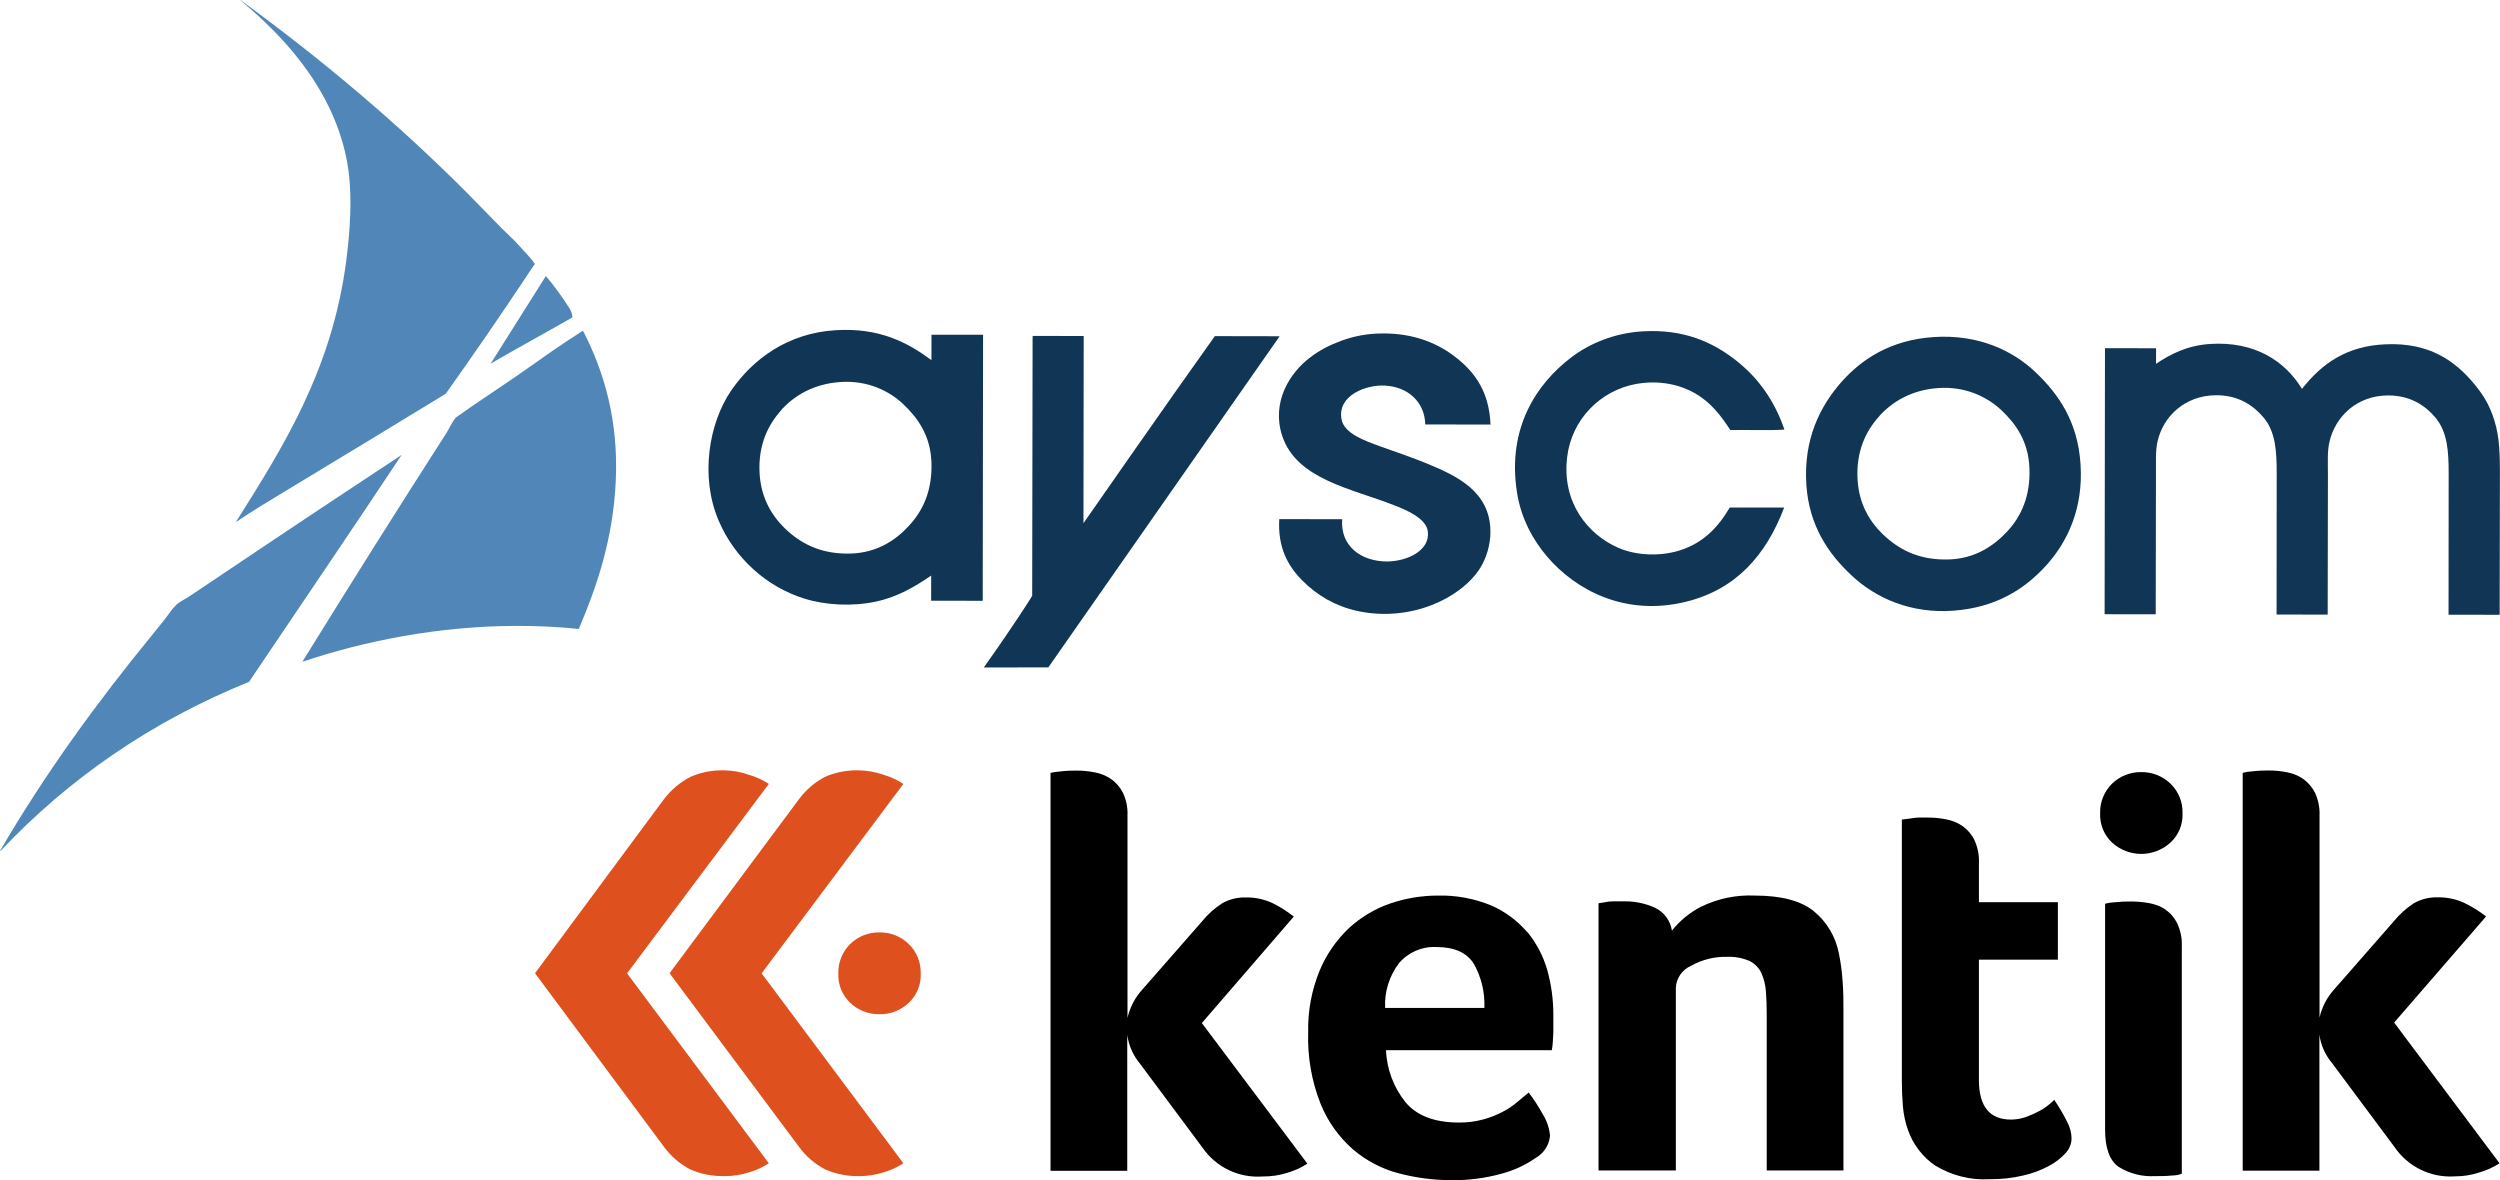 <?xml version="1.0" encoding="UTF-8"?>
<!-- Created with Inkscape (http://www.inkscape.org/) -->
<svg width="21.182mm" height="10mm" version="1.1" viewBox="0 0 21.182 10" xmlns="http://www.w3.org/2000/svg">
 <g transform="translate(89.429 11.642)">
  <g>
   <path d="m-78.467-3.876c-0.058-0.046-0.12-0.085-0.186-0.117-0.07-0.031-0.146-0.047-0.222-0.045-0.071-0.002-0.142 0.016-0.203 0.052-0.062 0.041-0.118 0.091-0.165 0.149l-0.507 0.579c-0.062 0.068-0.105 0.15-0.126 0.24v-1.713c0.003-0.067-0.01-0.133-0.038-0.193-0.024-0.047-0.058-0.087-0.101-0.117-0.042-0.029-0.089-0.048-0.139-0.057-0.051-0.01-0.102-0.015-0.154-0.015-0.048-3.237e-4 -0.096 0.002-0.143 0.008-0.026 0.002-0.052 0.005-0.077 0.012v3.371h0.65v-1.152c0.012 0.089 0.049 0.173 0.107 0.243l0.53 0.712c0.115 0.167 0.309 0.26 0.511 0.245 0.072 7.242e-4 0.143-0.01 0.211-0.032 0.059-0.017 0.116-0.043 0.167-0.077l-0.894-1.191z"/>
   <path d="m-77.693-3.102c-0.007-0.137 0.035-0.271 0.118-0.38 0.079-0.092 0.195-0.142 0.316-0.136 0.154 0 0.259 0.048 0.318 0.143 0.064 0.114 0.094 0.243 0.089 0.373zm1.203-0.643c-0.083-0.097-0.187-0.174-0.304-0.225-0.144-0.059-0.298-0.088-0.454-0.084-0.137 2.832e-4 -0.273 0.023-0.402 0.067-0.131 0.045-0.25 0.117-0.351 0.21-0.107 0.102-0.192 0.225-0.248 0.361-0.067 0.165-0.1 0.341-0.096 0.519-0.007 0.208 0.029 0.416 0.106 0.61 0.06 0.148 0.155 0.28 0.275 0.385 0.112 0.095 0.243 0.164 0.385 0.201 0.144 0.038 0.293 0.058 0.442 0.058 0.146 0.003 0.292-0.016 0.432-0.055 0.102-0.027 0.198-0.071 0.284-0.131 0.07-0.038 0.117-0.109 0.125-0.189-0.006-0.066-0.027-0.129-0.062-0.184-0.035-0.064-0.075-0.126-0.119-0.183l-0.095 0.079c-0.038 0.033-0.08 0.061-0.125 0.084-0.051 0.027-0.106 0.049-0.162 0.064-0.069 0.019-0.139 0.028-0.21 0.027-0.207 0-0.359-0.059-0.454-0.175-0.099-0.125-0.156-0.278-0.163-0.438h1.405c0.004-0.021 7e-3 -0.042 0.008-0.064l0.005-0.084v-0.148c6.72e-4 -0.13-0.017-0.26-0.052-0.385-0.034-0.117-0.091-0.226-0.168-0.32"/>
   <path d="m-73.849-3.566c-0.027-0.139-0.101-0.264-0.21-0.354-0.108-0.089-0.275-0.134-0.502-0.134-0.157-0.007-0.313 0.025-0.454 0.094-0.096 0.049-0.181 0.118-0.248 0.203-0.013-0.084-0.066-0.156-0.142-0.193-0.083-0.038-0.174-0.057-0.265-0.055h-0.09c-0.026 0-0.048 0.002-0.067 0.007l-0.058 0.009v2.264h0.655v-1.549c0.004-0.08 0.054-0.152 0.127-0.184 0.092-0.052 0.197-0.079 0.303-0.077 0.067-0.003 0.133 0.009 0.194 0.035 0.044 0.022 0.079 0.057 0.1 0.101 0.022 0.049 0.035 0.101 0.039 0.154 0.005 0.061 7e-3 0.126 7e-3 0.196v1.324h0.65v-1.349c0-0.082 0-0.167-0.007-0.254-0.005-0.08-0.016-0.16-0.032-0.239"/>
   <path d="m-72.022-2.325c-0.009 0.01-0.025 0.024-0.048 0.043-0.025 0.021-0.053 0.04-0.083 0.055-0.036 0.019-0.072 0.035-0.11 0.049-0.041 0.014-0.084 0.022-0.127 0.022-0.181 0-0.272-0.112-0.272-0.334v-1.021h0.669v-0.487h-0.669v-0.334c0.003-0.067-0.011-0.133-0.039-0.194-0.023-0.047-0.058-0.087-0.1-0.117-0.042-0.029-0.089-0.048-0.139-0.057-0.051-0.01-0.102-0.015-0.154-0.015h-0.077c-0.025 0-0.049 0.005-0.072 0.008l-0.072 0.009v2.221c0 0.07 0.003 0.14 0.009 0.21 6e-3 0.068 0.02 0.136 0.043 0.2 0.043 0.122 0.124 0.228 0.231 0.301 0.139 0.084 0.3 0.125 0.462 0.115 0.095 8.942e-4 0.19-0.009 0.282-0.031 0.077-0.017 0.15-0.044 0.22-0.082 0.053-0.027 0.101-0.065 0.141-0.109 0.031-0.033 0.049-0.077 0.05-0.122-0.001-0.05-0.014-0.099-0.038-0.143-0.032-0.064-0.068-0.126-0.109-0.185"/>
   <path d="m-71.08-3.935c-0.042-0.028-0.089-0.046-0.139-0.055-0.051-0.009-0.102-0.014-0.154-0.014-0.048-1.618e-4 -0.096 0.002-0.143 0.007-0.026 0.001-0.052 0.005-0.077 0.012v1.913c0 0.16 0.039 0.265 0.117 0.318 0.091 0.056 0.197 0.083 0.304 0.077 0.051 0 0.099 0 0.143-0.005 0.029-4.05e-5 0.059-0.005 0.086-0.015v-1.929c0.003-0.067-0.011-0.133-0.039-0.193-0.022-0.046-0.056-0.086-0.099-0.115"/>
   <path d="m-69.144-2.978 0.779-0.899c-0.058-0.046-0.122-0.085-0.189-0.117-0.07-0.031-0.146-0.047-0.223-0.045-0.071-0.002-0.141 0.016-0.203 0.052-0.062 0.041-0.118 0.091-0.165 0.149l-0.507 0.579c-0.061 0.068-0.104 0.15-0.124 0.239v-1.712c0.003-0.067-0.011-0.133-0.038-0.193-0.024-0.046-0.058-0.087-0.1-0.117-0.042-0.029-0.089-0.048-0.139-0.057-0.051-0.01-0.102-0.015-0.154-0.015-0.048-3.237e-4 -0.096 0.002-0.143 0.008-0.026 0.001-0.052 0.005-0.077 0.012v3.371h0.65v-1.152c0.012 0.088 0.049 0.171 0.106 0.239l0.53 0.712c0.114 0.168 0.309 0.263 0.512 0.249 0.071 2.427e-4 0.142-0.011 0.21-0.034 0.06-0.017 0.116-0.043 0.168-0.077z"/>
   <path d="m-71.285-5.1c-0.093-0.002-0.182 0.033-0.249 0.098-0.067 0.066-0.104 0.157-0.101 0.251-0.004 0.093 0.033 0.184 0.101 0.248 0.14 0.128 0.354 0.128 0.495 0 0.069-0.064 0.106-0.154 0.102-0.248 0.003-0.095-0.034-0.186-0.102-0.251-0.066-0.064-0.154-0.099-0.246-0.098"/>
  </g>
  <g fill="#de511e">
   <path d="m-81.73-3.644c-0.066-0.064-0.154-0.099-0.246-0.098-0.093-0.002-0.183 0.033-0.249 0.098-0.067 0.066-0.104 0.157-0.101 0.251-0.004 0.093 0.033 0.184 0.101 0.248 0.067 0.064 0.157 0.098 0.249 0.096 0.091 0.002 0.18-0.033 0.246-0.096 0.069-0.064 0.106-0.154 0.102-0.248 0.003-0.095-0.034-0.186-0.102-0.251"/>
   <path d="m-82.976-3.395 1.201-1.605c-0.052-0.034-0.108-0.06-0.167-0.077-0.068-0.024-0.139-0.037-0.21-0.038-0.099-0.003-0.196 0.016-0.287 0.055-0.087 0.046-0.162 0.111-0.221 0.19l-1.096 1.474 1.096 1.47c0.059 0.081 0.136 0.147 0.224 0.193 0.09 0.039 0.188 0.058 0.287 0.056 0.07 3.237e-4 0.14-0.011 0.207-0.032 0.059-0.017 0.116-0.043 0.167-0.077z"/>
   <path d="m-82.915-5c-0.052-0.034-0.108-0.06-0.167-0.077-0.068-0.024-0.139-0.037-0.21-0.038-0.099-0.003-0.196 0.016-0.287 0.055-0.088 0.046-0.165 0.111-0.225 0.19l-1.092 1.474 1.092 1.47c0.059 0.081 0.136 0.147 0.225 0.193 0.09 0.039 0.188 0.058 0.287 0.056 0.071 6.15e-4 0.142-0.01 0.21-0.032 0.059-0.017 0.116-0.043 0.167-0.077l-1.201-1.609z"/>
  </g>
  <g fill="#113554" fill-rule="evenodd">
   <path d="m-82.808-8.168c-0.11 0.12-0.2 0.294-0.185 0.541 0.014 0.216 0.111 0.37 0.24 0.486 0.136 0.121 0.304 0.197 0.537 0.189 0.217-0.008 0.375-0.111 0.489-0.236 0.122-0.132 0.198-0.302 0.19-0.538-0.009-0.23-0.118-0.376-0.237-0.49-0.119-0.114-0.306-0.206-0.537-0.189-0.225 0.016-0.387 0.114-0.498 0.236m1.272-0.42c2.43e-4 -0.072 4.05e-4 -0.145 4.05e-4 -0.217 0.145 4.455e-4 0.291 4.455e-4 0.437 4.455e-4 -0.001 0.751-2e-3 1.502-3e-3 2.254-0.146 0-0.292 0-0.437-7.242e-4 0-0.071 1.62e-4 -0.142 2.84e-4 -0.213-0.135 0.092-0.281 0.18-0.466 0.22-0.201 0.044-0.431 0.031-0.609-0.025-0.323-0.1-0.592-0.347-0.725-0.659-0.162-0.377-0.081-0.832 0.105-1.103 0.181-0.264 0.478-0.488 0.887-0.512 0.369-0.022 0.605 0.102 0.809 0.253"/>
   <path d="m-74.311-8.002c-0.145 0.009-0.306 6.138e-4 -0.457 0.004-0.084-0.128-0.165-0.233-0.296-0.31-0.128-0.074-0.304-0.116-0.501-0.081-0.302 0.054-0.548 0.298-0.586 0.621-0.046 0.384 0.175 0.654 0.432 0.767 0.153 0.067 0.356 0.074 0.517 0.024 0.202-0.062 0.329-0.195 0.429-0.365 0.154 2.792e-4 0.308 2.792e-4 0.461 2.792e-4 -0.153 0.403-0.407 0.693-0.831 0.798-0.519 0.128-0.936-0.101-1.175-0.379-0.123-0.144-0.226-0.33-0.259-0.554-0.082-0.538 0.166-0.914 0.462-1.138 0.157-0.119 0.366-0.206 0.606-0.22 0.347-0.02 0.588 0.092 0.778 0.238 0.196 0.151 0.334 0.343 0.421 0.594"/>
   <path d="m-76.799-8.045c-0.185 0-0.369 0-0.554-5.579e-4 -0.005-0.194-0.149-0.317-0.336-0.329-0.165-0.011-0.409 0.082-0.374 0.284 0.023 0.124 0.202 0.184 0.324 0.229 0.141 0.051 0.28 0.097 0.405 0.149 0.251 0.104 0.529 0.235 0.533 0.57 2e-3 0.118-0.037 0.236-0.089 0.317-0.163 0.254-0.591 0.458-1.039 0.36-0.188-0.041-0.341-0.133-0.465-0.257-0.122-0.123-0.21-0.279-0.196-0.521 0.178 0 0.355 0 0.533 7.809e-4 -0.017 0.228 0.16 0.358 0.381 0.358 0.164-5.584e-4 0.364-0.089 0.345-0.253-0.012-0.114-0.191-0.187-0.288-0.224-0.356-0.141-0.824-0.217-0.946-0.587-0.094-0.285 0.064-0.535 0.237-0.665 0.081-0.062 0.168-0.106 0.261-0.14 0.103-0.038 0.219-0.063 0.353-0.063 0.272-0.002 0.479 0.088 0.633 0.213 0.159 0.128 0.271 0.294 0.281 0.562"/>
   <path d="m-73.505-8.117c-0.11 0.12-0.2 0.294-0.185 0.54 0.013 0.217 0.111 0.371 0.24 0.486 0.136 0.121 0.303 0.197 0.537 0.189 0.217-0.008 0.374-0.112 0.49-0.236 0.122-0.132 0.198-0.302 0.189-0.538-0.009-0.23-0.118-0.377-0.236-0.489-0.119-0.113-0.306-0.206-0.538-0.189-0.224 0.016-0.386 0.114-0.498 0.237m0.458-0.669c0.382-0.026 0.674 0.115 0.866 0.298 0.198 0.188 0.357 0.42 0.381 0.778 0.025 0.379-0.113 0.664-0.294 0.862-0.187 0.205-0.43 0.353-0.779 0.38-0.366 0.028-0.662-0.108-0.862-0.294-0.201-0.186-0.364-0.424-0.388-0.77-0.026-0.392 0.119-0.67 0.294-0.87 0.175-0.199 0.421-0.359 0.782-0.384"/>
   <path d="m-69.923-8.349c0.165-0.209 0.373-0.363 0.71-0.376 0.363-0.015 0.581 0.135 0.749 0.338 0.088 0.105 0.147 0.211 0.184 0.361 0.037 0.148 0.032 0.322 0.032 0.51-1e-3 0.354-0.001 0.728-0.002 1.083-0.145 0-0.289-5.018e-4 -0.433-5.018e-4 5.02e-4 -0.388 0.001-0.798 0.001-1.187 6.15e-4 -0.203-0.011-0.36-0.111-0.482-0.086-0.103-0.213-0.189-0.401-0.189-0.266 5.58e-4 -0.448 0.178-0.498 0.393-0.019 0.081-0.013 0.174-0.013 0.28-4.05e-4 0.389-7.28e-4 0.798-0.002 1.184-0.144-7.242e-4 -0.289-7.242e-4 -0.433-7.242e-4 4.97e-4 -0.388 9.99e-4 -0.798 0.001-1.187 4.04e-4 -0.203-0.01-0.361-0.111-0.482-0.087-0.103-0.212-0.189-0.401-0.189-0.264 6.138e-4 -0.45 0.178-0.498 0.393-0.018 0.08-0.012 0.174-0.013 0.28-2.43e-4 0.389-6.15e-4 0.798-0.002 1.183-0.144-5.584e-4 -0.288-5.584e-4 -0.433-5.584e-4 0.001-0.751 0.002-1.502 0.003-2.254 0.145 5.009e-4 0.289 5.009e-4 0.433 5.009e-4 0 0.044 0 0.088-4.41e-4 0.132 0.118-0.08 0.263-0.155 0.453-0.168 0.386-0.027 0.643 0.149 0.782 0.378"/>
   <path d="m-80.547-5.987 1.96-2.806c-0.183-4.455e-4 -0.367-4.455e-4 -0.549-0.001-0.349 0.487-1.113 1.585-1.113 1.585 6.15e-4 -0.524 0.001-1.062 0.002-1.586-0.144 0-0.286-9.479e-4 -0.429-9.479e-4 -4e-3 9.479e-4 -4e-3 0.006-4e-3 0.013-7.24e-4 0.614-0.002 1.285-0.003 1.912 0 0.092-3.24e-4 0.277-3.24e-4 0.277-0.002 0.007-0.175 0.278-0.41 0.607z"/>
  </g>
  <g fill="#5187b8">
   <path d="m-84.49-8.84c-0.18 0.113-0.357 0.24-0.535 0.365-0.18 0.125-0.363 0.243-0.538 0.368l-0.006 0.006c-0.029 0.032-0.051 0.086-0.079 0.13-0.41 0.638-0.821 1.292-1.216 1.931 3.36e-4 0.003-0.004 0.005 0 0.006 1.14e-4 -0.002 3.36e-4 -0.003 0.002-0.003 0 0 5.01e-4 0 8.92e-4 1.214e-4 0.516-0.173 1.147-0.302 1.82-0.302 0.17 0 0.342 0.008 0.516 0.026 0.15-0.351 0.29-0.758 0.313-1.246 0.026-0.524-0.102-0.942-0.277-1.28"/>
   <path d="m-85.272-8.561c0.227-0.132 0.461-0.259 0.69-0.39 0.006 0.002 0.002-0.023-6e-3 -0.045-0.004-0.011-0.008-0.022-0.012-0.028-0.064-0.1-0.139-0.205-0.204-0.279"/>
   <path d="m-87.395-11.642c0.284 0.237 0.544 0.508 0.724 0.849 0.09 0.171 0.166 0.378 0.195 0.599 0.031 0.234 0.013 0.508-0.018 0.751-0.119 0.936-0.541 1.595-0.937 2.225 0.143-0.097 0.293-0.186 0.441-0.276 0.448-0.27 0.893-0.541 1.338-0.812 0.223-0.314 0.45-0.643 0.663-0.963 0.009-0.013 0.085-0.13 0.092-0.136-0.039-0.059-0.085-0.1-0.131-0.153-0.047-0.053-0.1-0.1-0.149-0.149-0.099-0.099-0.195-0.201-0.295-0.301-0.594-0.596-1.243-1.141-1.922-1.635"/>
   <path d="m-86.027-7.787c-0.16 0.106-0.321 0.213-0.484 0.32-0.435 0.287-0.872 0.582-1.305 0.872-0.042 0.028-0.089 0.049-0.121 0.079-0.034 0.032-0.065 0.082-0.098 0.124-0.033 0.042-0.068 0.084-0.1 0.124-0.472 0.576-0.909 1.176-1.292 1.832-0.003 0.004-0.003 0.006-0.003 0.006 0.002 0 0.005-0.004 0.009-0.006 0.575-0.608 1.269-1.091 2.102-1.429 0.43-0.639 0.87-1.284 1.292-1.921"/>
  </g>
 </g>
</svg>
